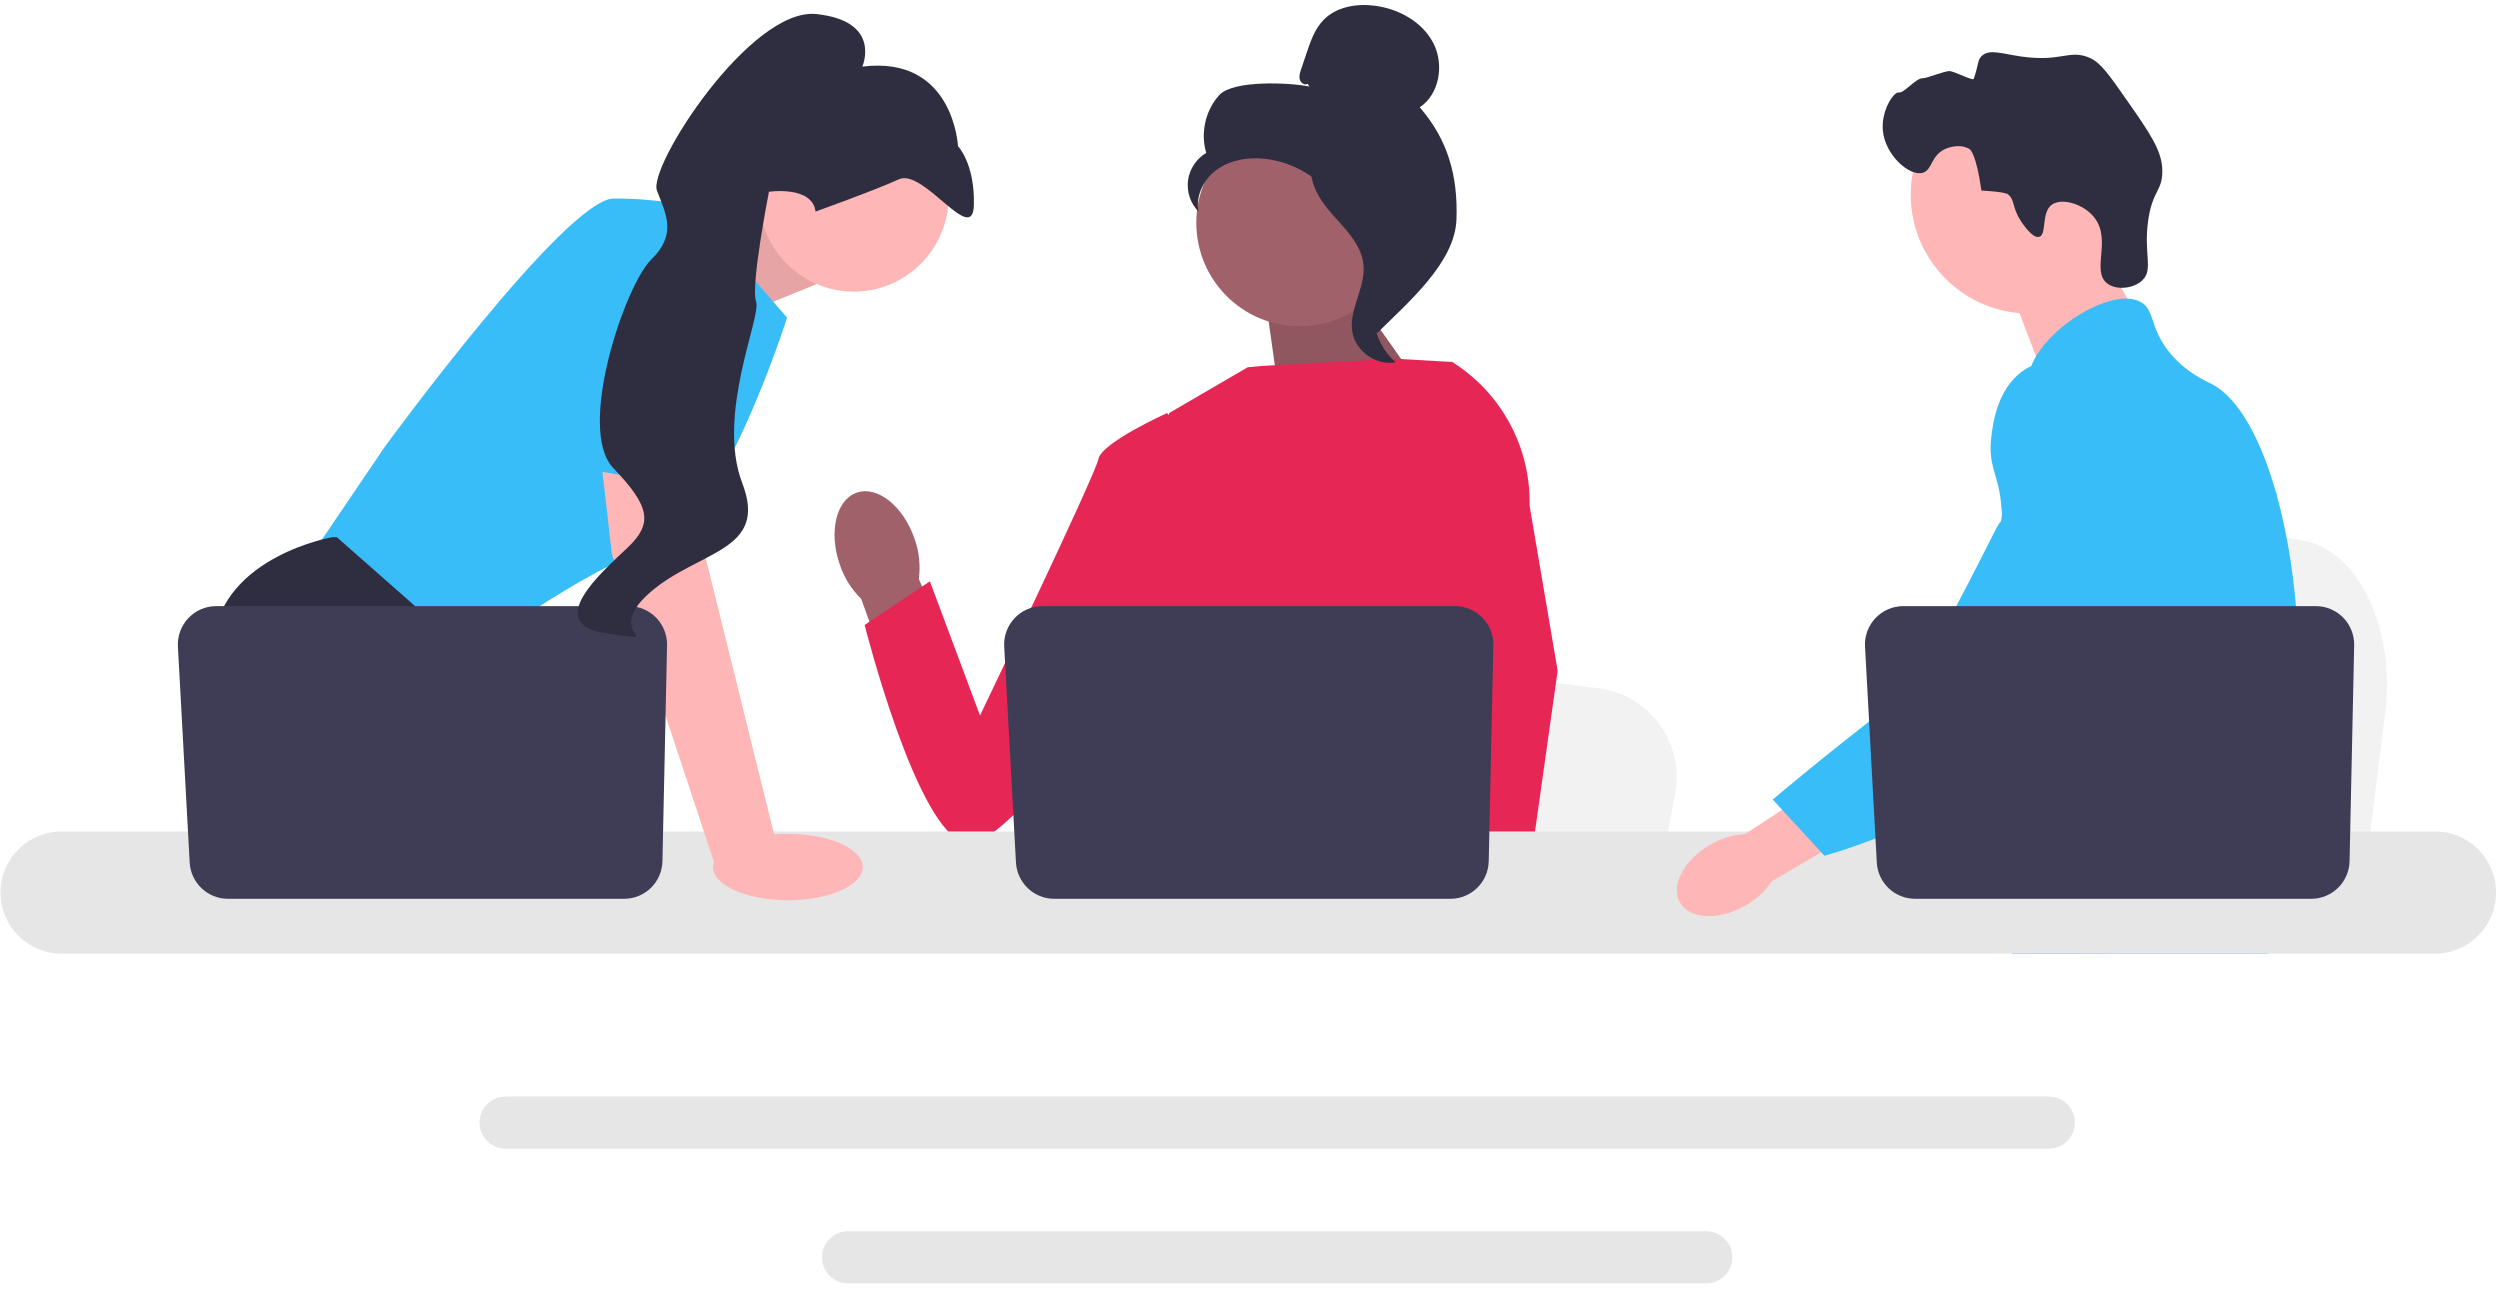 <svg width="386" height="199" viewBox="0 0 386 199" fill="none" xmlns="http://www.w3.org/2000/svg">
<g clip-path="url(#clip0_73_506)">
<path d="M368.292 109.897L367.085 119.529L364.089 143.454H303.908C304.378 138.092 305.02 130.373 305.707 122.041C305.774 121.209 305.845 120.372 305.913 119.529C307.634 98.585 309.517 74.884 309.517 74.884L317.429 76.361L332.78 79.222L339.035 80.387L355.785 83.513C364.136 85.068 369.881 97.186 368.292 109.897Z" fill="#F2F2F2"/>
<path d="M322.77 36.127L330.171 49.106L315.947 59.208L309.879 43.255L322.77 36.127Z" fill="#FFB6B6"/>
<path d="M313.349 48.405C323.474 48.405 331.683 40.179 331.683 30.031C331.683 19.884 323.474 11.658 313.349 11.658C303.223 11.658 295.015 19.884 295.015 30.031C295.015 40.179 303.223 48.405 313.349 48.405Z" fill="#FFB6B6"/>
<path d="M312.032 34.139C310.577 31.919 311.148 30.757 309.929 29.941C309.929 29.941 309.439 29.613 305.929 29.426C305.143 23.757 304.162 23.07 304.162 23.07C303.031 22.278 301.353 22.535 300.309 23.02C298.102 24.044 298.358 26.258 296.871 26.682C294.818 27.267 291.082 23.968 290.714 20.192C290.413 17.111 292.394 14.119 293.179 14.277C293.958 14.434 295.823 12.048 296.83 12.085C297.517 12.11 300.327 10.887 301.082 10.982C301.908 11.087 304.629 12.51 304.742 12.185C305.53 9.925 305.299 9.298 305.967 8.652C307.152 7.507 309.091 8.304 312.131 8.732C318.388 9.613 319.48 7.546 322.686 8.947C324.305 9.655 325.661 11.564 328.305 15.353C332.003 20.652 333.852 23.302 333.864 26.392C333.876 29.544 332.353 29.344 331.685 34.009C330.94 39.203 332.522 41.578 330.794 43.265C329.458 44.569 326.743 44.879 325.316 43.734C322.874 41.775 326.07 37.046 323.367 33.592C321.708 31.471 318.372 30.528 316.843 31.576C315.115 32.761 316.067 36.24 314.852 36.57C313.811 36.852 312.286 34.526 312.032 34.139Z" fill="#2F2E41"/>
<path d="M354.74 106.505C354.229 115.268 352.198 118.034 351.486 128.383C351.331 130.655 351.238 133.292 351.238 136.437C351.238 137.239 351.242 138.014 351.242 138.772C351.242 140.384 351.211 141.908 351.024 143.454C350.882 144.688 350.638 145.93 350.233 147.24H310.746C310.742 147.231 310.742 147.222 310.737 147.213C310.506 146.207 310.359 145.244 310.248 144.322C310.212 144.028 310.181 143.739 310.155 143.454C310.119 143.119 310.088 142.79 310.057 142.465C309.937 141.168 309.817 139.943 309.532 138.772C309.15 137.154 308.457 135.631 307.034 134.161C306.452 133.559 305.87 133.092 305.301 132.682C305.189 132.606 305.083 132.53 304.972 132.455C303.398 131.372 301.909 130.592 300.62 128.383C300.597 128.352 300.58 128.316 300.562 128.285C300.34 127.897 299.762 126.881 299.344 125.527C298.904 124.119 298.637 122.351 299.117 120.542C300.26 116.257 304.491 115.829 307.95 111.499C308.323 111.031 308.692 110.514 309.043 109.94C310.608 107.391 311.03 105.146 311.528 102.478C311.608 102.045 311.679 101.618 311.737 101.204C311.782 100.892 311.822 100.584 311.853 100.281C312.128 97.738 311.995 95.546 311.671 93.586C310.613 87.166 307.492 83.192 309.697 77.432C310.39 75.624 311.373 74.265 312.364 73.102C314.462 70.639 316.618 69.039 316.245 65.859C315.867 62.651 313.44 62.21 313.169 59.408C313.031 57.991 313.493 56.499 314.36 55.033V55.029C317.134 50.311 324.06 45.968 328.46 46.106C329.274 46.128 329.994 46.311 330.594 46.663C332.768 47.946 331.861 50.748 335.19 54.677C337.666 57.595 340.467 58.762 341.529 59.314C345.739 61.515 349.162 68.006 351.486 76.305C351.504 76.368 351.522 76.43 351.54 76.497C352.976 81.696 353.989 87.599 354.492 93.586C354.705 96.121 354.829 98.669 354.856 101.19C354.878 103.204 354.834 104.95 354.74 106.505Z" fill="#38BDF8"/>
<path d="M325.171 136.526L324.366 138.771L323.86 140.179L322.686 143.453L321.326 147.24H312.582L314.049 143.453L314.729 141.689L315.858 138.771L317.752 133.871L325.171 136.526Z" fill="#FFB6B6"/>
<path d="M351.624 75.539C351.602 75.828 351.571 76.149 351.54 76.497C351.193 80.034 350.375 86.364 349.18 93.585C348.548 97.394 347.81 101.453 346.979 105.484C345.192 114.185 342.97 122.752 340.458 128.382C340.009 129.398 339.547 130.316 339.075 131.127C338.715 131.746 338.337 132.356 337.942 132.958C336.662 134.931 335.226 136.802 333.737 138.549C333.679 138.624 333.612 138.696 333.546 138.771C333.306 139.056 333.056 139.337 332.808 139.618C331.59 140.994 330.345 142.277 329.14 143.453C327.674 144.888 326.26 146.157 324.993 147.24H310.795L310.737 147.213L308.692 146.304C308.692 146.304 309.274 145.618 310.248 144.322C310.448 144.059 310.661 143.77 310.893 143.453C311.177 143.066 311.484 142.638 311.813 142.175C312.497 141.204 313.275 140.063 314.111 138.771C315.729 136.272 317.574 133.198 319.436 129.639C319.65 129.224 319.867 128.806 320.085 128.382C320.09 128.369 320.099 128.356 320.103 128.342C320.472 127.621 320.837 126.877 321.201 126.119C324.291 119.678 325.175 114.332 325.429 112.599C325.784 110.149 326.277 106.723 326.144 102.954C326.055 100.468 325.695 97.84 324.837 95.229V95.225C324.66 94.677 324.459 94.129 324.233 93.585C323.828 92.61 323.348 91.648 322.779 90.699C320.268 86.52 318.227 86.346 316.605 81.793C316.125 80.444 315.035 77.397 315.369 74.18V74.176C315.409 73.779 315.476 73.378 315.565 72.977V72.973C315.587 72.861 315.618 72.746 315.649 72.634C315.902 71.65 316.32 70.674 316.956 69.747C318.196 67.948 319.89 66.878 321.405 66.242L321.41 66.237C323.161 65.507 324.673 65.351 324.966 65.324C331.461 64.745 336.497 70.215 339.249 73.204C340.311 74.358 341.285 75.325 342.174 76.113C349.095 82.306 350.993 78.35 351.486 76.305C351.562 75.989 351.602 75.717 351.624 75.539Z" fill="#38BDF8"/>
<path d="M351.647 75.307C351.647 75.329 351.642 75.405 351.624 75.531C351.633 75.464 351.638 75.397 351.642 75.334C351.642 75.32 351.642 75.311 351.647 75.307Z" fill="#38BDF8"/>
<path d="M316.343 169.31H78.056C75.842 169.31 74.037 171.114 74.037 173.332C74.037 175.555 75.842 177.359 78.056 177.359H316.343C318.556 177.359 320.357 175.555 320.357 173.332C320.357 171.114 318.556 169.31 316.343 169.31Z" fill="#E6E6E6"/>
<path d="M263.462 190.105H130.932C128.718 190.105 126.918 191.909 126.918 194.128C126.918 196.346 128.718 198.155 130.932 198.155H263.462C265.676 198.155 267.48 196.346 267.48 194.128C267.48 191.909 265.676 190.105 263.462 190.105Z" fill="#E6E6E6"/>
<path d="M104.571 36.981L119.589 30.647L126.03 43.88L110.249 50.336L104.571 36.981Z" fill="#FFB6B6"/>
<path opacity="0.1" d="M104.571 36.981L119.589 30.647L126.03 43.88L110.249 50.336L104.571 36.981Z" fill="black"/>
<path d="M106.706 31.938L121.521 49.045C121.521 49.045 111.215 81.644 100.909 84.549C90.603 87.454 71.601 101.655 71.601 101.655L47.768 86.163L59.362 69.056C59.362 69.056 87.382 30.647 94.79 30.647C102.197 30.647 106.706 31.938 106.706 31.938Z" fill="#38BDF8"/>
<path d="M86.689 143.454H52.203L50.022 140.533L41.12 128.606L39.072 125.863C39.072 125.863 31.342 111.661 32.953 98.751C34.563 85.84 51.31 82.935 51.31 82.935H52L72.502 100.991L71.278 117.794L77.771 128.606L86.689 143.454Z" fill="#2F2E41"/>
<path d="M59.265 143.453H50.022V129.736L59.265 143.453Z" fill="#2F2E41"/>
<path d="M258.632 122.629L257.482 128.606L254.629 143.453H197.304C197.751 140.126 198.363 135.336 199.017 130.165C199.082 129.649 199.149 129.129 199.214 128.606C200.853 115.608 202.647 100.9 202.647 100.9L210.183 101.817L224.805 103.592L230.763 104.315L246.719 106.255C254.674 107.22 260.146 114.74 258.632 122.629Z" fill="#F2F2F2"/>
<path d="M339.757 143.454H308.665C309.138 142.895 309.406 142.572 309.406 142.572L318.726 141.03L337.931 137.854C337.931 137.854 338.807 140.123 339.757 143.454Z" fill="#2F2E41"/>
<path d="M207.872 43.437L221.394 62.6L197.807 63.306L195.276 45.297L207.872 43.437Z" fill="#A0616A"/>
<path opacity="0.1" d="M207.872 43.437L221.394 62.6L197.807 63.306L195.276 45.297L207.872 43.437Z" fill="black"/>
<path d="M141.189 83.143C139.454 78.127 135.466 74.958 132.281 76.065C129.096 77.172 127.921 82.135 129.657 87.153C130.323 89.166 131.461 90.991 132.975 92.474L140.594 113.633L150.426 109.838L141.871 89.382C142.144 87.277 141.911 85.138 141.189 83.143Z" fill="#A0616A"/>
<path d="M232.717 73.378L232.699 92.909L230.886 100.122L227.156 114.96L224.441 128.606L222.418 138.774L221.697 142.405C221.153 142.769 220.612 143.118 220.071 143.454H172.962C170.285 141.843 168.788 140.591 168.788 140.591C168.788 140.591 169.528 139.893 170.376 138.774C171.805 136.882 173.535 133.784 172.475 130.824C172.253 130.204 172.195 129.449 172.263 128.606C172.694 123.048 178.511 113.649 178.511 113.649L177.306 99.7L176.778 93.586L180.502 63.779L192.641 56.707L194.737 56.504L215.423 55.384L223.973 55.878L224.363 55.984L232.717 73.378Z" fill="#E62756"/>
<path d="M233.636 143.453H223.33L222.876 138.773L222.866 138.68L225.784 138.48L233.375 137.96L233.507 140.762L233.61 142.911L233.636 143.453Z" fill="#FFB6B6"/>
<path d="M236.173 78.1L240.503 103.557L236.97 128.606L236.419 132.505L235.446 139.39L235.147 141.507L235.156 141.737L235.23 143.454H222.992L222.541 138.774L222.502 138.354L221.581 128.768L221.565 128.606L219.61 108.279L223.443 93.586L223.726 92.505V92.502L225.394 67.346L224.102 55.913L224.089 55.807C224.115 55.823 224.138 55.839 224.163 55.855C224.231 55.897 224.299 55.939 224.363 55.984C231.887 60.768 236.37 69.159 236.173 78.1Z" fill="#E62756"/>
<path d="M184.887 68.657L180.181 63.778C180.181 63.778 170.106 68.33 169.603 70.855C169.101 73.381 151.313 110.471 151.313 110.471L143.574 89.756L133.5 96.496C133.5 96.496 141.583 128.657 149.143 130.167C156.702 131.677 182.038 92.102 182.038 92.102L184.887 68.657Z" fill="#E62756"/>
<path d="M375.984 128.382H9.483C4.296 128.382 0.077 132.614 0.077 137.813C0.077 143.012 4.296 147.24 9.483 147.24H375.984C381.172 147.24 385.395 143.012 385.395 137.813C385.395 132.614 381.172 128.382 375.984 128.382Z" fill="#E6E6E6"/>
<path d="M230.573 99.645L229.86 132.969C229.791 136.195 227.162 138.774 223.942 138.774H162.775C159.631 138.774 157.036 136.311 156.865 133.166L155.047 99.842C154.861 96.444 157.561 93.586 160.957 93.586H224.655C227.973 93.586 230.644 96.32 230.573 99.645Z" fill="#3F3D56"/>
<path d="M131.827 45.025C139.91 45.025 146.462 38.459 146.462 30.359C146.462 22.259 139.91 15.692 131.827 15.692C123.745 15.692 117.193 22.259 117.193 30.359C117.193 38.459 123.745 45.025 131.827 45.025Z" fill="#FFB6B6"/>
<path d="M107.35 68.734L108.96 86.163L119.911 130.382L110.45 133.705L94.467 85.517L92.26 66.151L107.35 68.734Z" fill="#FFB6B6"/>
<path d="M102.994 99.645L102.282 132.969C102.213 136.195 99.584 138.774 96.364 138.774H35.196C32.053 138.774 29.458 136.311 29.286 133.166L27.468 99.842C27.283 96.444 29.983 93.586 33.379 93.586H97.076C100.395 93.586 103.065 96.32 102.994 99.645Z" fill="#3F3D56"/>
<path d="M121.654 138.999C128.038 138.999 133.212 136.705 133.212 133.876C133.212 131.046 128.038 128.752 121.654 128.752C115.271 128.752 110.097 131.046 110.097 133.876C110.097 136.705 115.271 138.999 121.654 138.999Z" fill="#FFB6B6"/>
<path d="M84.644 71.398L91.247 36.134C91.247 36.134 109.605 33.552 110.249 39.684C110.893 45.817 109.788 75.787 109.788 75.787L84.644 71.398Z" fill="#38BDF8"/>
<path d="M125.92 32.664C125.92 32.664 134.973 29.427 138.791 27.684C142.61 25.942 150.196 38.094 150.365 31.676C150.534 25.258 147.913 22.567 147.913 22.567C147.913 22.567 147.258 8.528 133.144 10.283C133.144 10.283 136.248 3.259 126.058 2.173C115.867 1.086 100.014 25.748 101.433 29.434C102.853 33.119 104.555 36.166 100.527 40.107C96.499 44.048 88.956 66.288 94.695 72.272C100.434 78.257 100.811 80.854 96.878 84.577C92.946 88.301 83.652 96.396 93.701 97.802C103.751 99.207 92.782 98.157 100.274 91.553C107.766 84.949 118.698 85.219 114.616 74.623C110.534 64.027 117.626 48.843 116.739 46.539C115.851 44.236 118.727 29.608 118.727 29.608C118.727 29.608 125.419 28.623 125.92 32.664Z" fill="#2F2E41"/>
<path d="M200.642 50.373C209.441 50.373 216.573 43.225 216.573 34.408C216.573 25.59 209.441 18.442 200.642 18.442C191.844 18.442 184.712 25.59 184.712 34.408C184.712 43.225 191.844 50.373 200.642 50.373Z" fill="#A0616A"/>
<path d="M201.914 12.944C201.453 13.213 200.835 12.805 200.687 12.291C200.54 11.777 200.712 11.231 200.883 10.725L201.742 8.173C202.352 6.364 202.999 4.491 204.319 3.114C206.312 1.035 209.479 0.506 212.329 0.889C215.99 1.381 219.603 3.368 221.305 6.653C223.007 9.939 222.282 14.523 219.207 16.572C223.59 21.608 225.119 27.22 224.877 33.898C224.636 40.576 217.374 46.723 212.638 51.427C211.581 50.785 210.619 47.774 211.201 46.68C211.782 45.586 210.949 44.319 211.669 43.311C212.39 42.304 212.992 43.908 212.264 42.906C211.805 42.274 213.598 40.82 212.915 40.442C209.611 38.611 208.513 34.485 206.438 31.325C203.935 27.513 199.652 24.932 195.119 24.504C192.622 24.268 189.985 24.695 187.938 26.148C185.892 27.601 184.567 30.197 185.041 32.665C183.812 31.414 183.2 29.581 183.431 27.841C183.662 26.101 184.73 24.491 186.242 23.606C185.323 20.558 186.111 17.052 188.245 14.694C190.38 12.335 199.038 12.737 202.155 13.358L201.914 12.944Z" fill="#2F2E41"/>
<path d="M202.398 24.596C206.525 25.043 209.505 28.626 212.021 31.934C213.472 33.842 214.991 35.948 214.955 38.345C214.918 40.77 213.301 42.849 212.528 45.146C211.264 48.901 212.496 53.368 215.503 55.941C212.531 56.507 209.319 54.274 208.806 51.286C208.209 47.809 210.839 44.453 210.528 40.938C210.253 37.841 207.818 35.458 205.748 33.143C203.678 30.828 201.734 27.755 202.686 24.797L202.398 24.596Z" fill="#2F2E41"/>
<path d="M264.101 130.401C260.013 132.731 257.899 136.734 259.379 139.341C260.859 141.948 265.372 142.172 269.462 139.84C271.108 138.931 272.513 137.64 273.56 136.076L290.757 125.983L285.859 117.996L269.425 128.794C267.548 128.896 265.722 129.447 264.101 130.401Z" fill="#FFB6B6"/>
<path d="M322.328 56.389C321.814 56.185 317.304 54.473 313.188 56.733C308.459 59.328 307.728 65.253 307.472 67.332C306.88 72.132 308.624 73.208 308.992 78.068C309.68 87.161 311.496 76.788 308.597 80.938C307.593 82.375 297.342 104.637 291.689 108.998C280.695 117.479 273.713 123.451 273.713 123.451L281.684 132.128C281.684 132.128 294.278 128.765 305.41 121.521C316.83 114.09 322.539 110.375 326.956 103.107C327.337 102.481 336.438 86.991 331.55 69.863C330.435 65.956 328.393 58.797 322.328 56.389Z" fill="#38BDF8"/>
<path d="M363.485 99.645L362.773 132.969C362.704 136.195 360.074 138.774 356.855 138.774H295.687C292.544 138.774 289.949 136.311 289.777 133.166L287.959 99.842C287.774 96.444 290.474 93.586 293.87 93.586H357.567C360.886 93.586 363.556 96.32 363.485 99.645Z" fill="#3F3D56"/>
</g>
<defs>
<clipPath id="clip0_73_506">
<rect width="385.318" height="197.381" fill="white" transform="translate(0.077 0.774)"/>
</clipPath>
</defs>
</svg>
